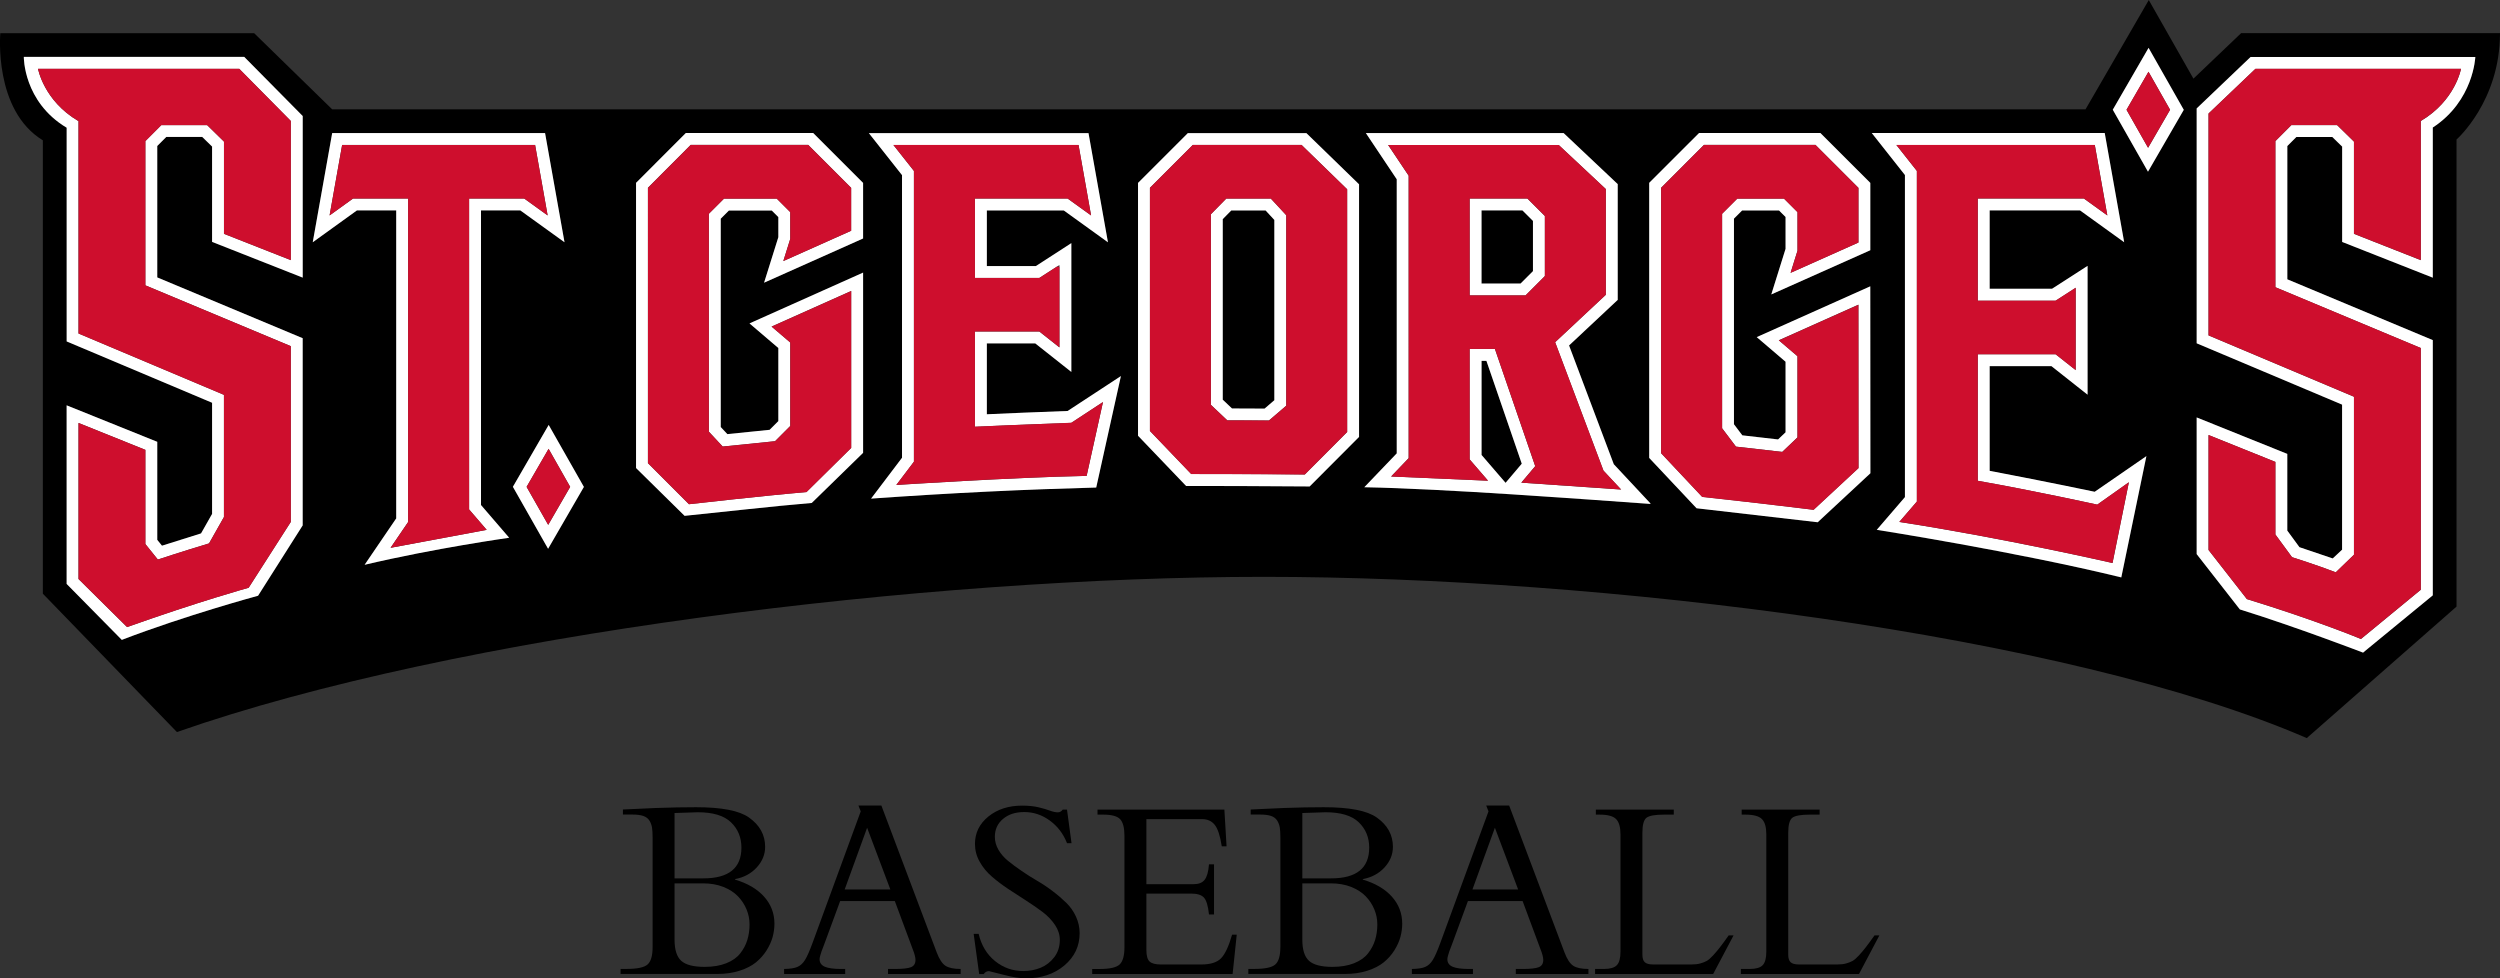 <?xml version="1.0" encoding="UTF-8"?>
<svg id="Layer_2" data-name="Layer 2" xmlns="http://www.w3.org/2000/svg" viewBox="0 0 720 281.73">
  <rect x="0" y="0" width="720" height="281.73" fill="#333333" stroke="none"/>
  <defs>
    <style>
      .cls-1 {
        fill: #ce0e2d;
      }

      .cls-2 {
        fill: #fff;
      }
    </style>
  </defs>
  <g id="Layer_1-2" data-name="Layer 1">
    <g>
      <g>
        <path d="M187.95,272.81v-31.6c0-1.21-.06-2.18-.17-2.89-.12-.72-.37-1.39-.76-2.01-.4-.62-.99-1.06-1.79-1.33-.79-.26-1.84-.39-3.15-.39h-2.68v-1.45c.7-.02,2.28-.1,4.76-.22,2.47-.13,4.08-.2,4.83-.22,4.18-.15,8-.22,11.45-.22,7.41,0,12.5.99,15.27,2.97,3.09,2.19,4.65,5,4.65,8.44,0,2.2-.81,4.18-2.43,5.95-1.62,1.76-3.7,2.87-6.23,3.34v.15c3.59,1.06,6.39,2.71,8.37,4.92,1.98,2.22,2.97,4.81,2.97,7.79,0,1.27-.18,2.53-.52,3.81-.35,1.27-.93,2.56-1.75,3.87-.82,1.3-1.84,2.44-3.04,3.43-1.22.99-2.78,1.8-4.71,2.42-1.91.62-4.05.93-6.41.93h-27.88v-1.45h1.75c3.04,0,5.06-.42,6.02-1.28.96-.85,1.45-2.51,1.45-4.96M194.27,234.16v18.81h8.29c7.31,0,10.97-2.95,10.97-8.85,0-2.95-1.01-5.38-3.02-7.31-2-1.92-5.19-2.88-9.55-2.88-.67,0-2.9.07-6.69.22M194.27,254.41v16.21c0,2.9.64,4.93,1.93,6.1,1.29,1.16,3.54,1.74,6.73,1.74,2.4,0,4.48-.35,6.22-1.04,1.75-.7,3.1-1.64,4.03-2.84.95-1.2,1.63-2.49,2.05-3.87.42-1.38.64-2.86.64-4.44s-.29-2.96-.86-4.35c-.57-1.38-1.39-2.65-2.47-3.77-1.08-1.13-2.49-2.03-4.21-2.72-1.74-.68-3.68-1.02-5.84-1.02h-8.21Z"/>
        <path d="M257.72,259.51h-15.76l-4.39,11.93c-.07.22-.22.61-.44,1.17-.23.56-.4,1.03-.53,1.39-.11.37-.24.77-.37,1.21-.13.43-.19.78-.19,1.03,0,1.02.5,1.73,1.49,2.17.99.43,2.56.65,4.69.65h1.19v1.45h-17.59v-1.45c1.73-.03,3.03-.22,3.86-.6.85-.37,1.56-1.03,2.16-1.99.6-.95,1.33-2.61,2.19-4.96l13.86-37.84-.66-1.67h6.61l15.92,42.26c.74,1.96,1.58,3.25,2.52,3.87.95.62,2.4.93,4.39.93v1.45h-20.92v-1.45h1.96c2.26,0,3.81-.17,4.67-.52.86-.35,1.28-1.05,1.28-2.09,0-.72-.27-1.76-.81-3.12l-5.14-13.83ZM256.42,256.16l-6.69-17.77-6.46,17.77h13.15Z"/>
        <path d="M280.4,268.95h1.45c.79,3.33,2.37,5.94,4.74,7.85,2.37,1.91,5.08,2.86,8.12,2.86,1.79,0,3.45-.32,5-.95,1.55-.64,2.85-1.65,3.93-3.05,1.06-1.4,1.59-3.05,1.59-4.96,0-1.49-.45-2.91-1.36-4.27-.9-1.36-2.07-2.6-3.5-3.7-1.45-1.1-3.03-2.2-4.77-3.31-1.73-1.1-3.47-2.23-5.2-3.38-1.73-1.15-3.32-2.35-4.75-3.59-1.44-1.24-2.61-2.66-3.5-4.27-.91-1.61-1.36-3.32-1.36-5.13,0-3.17,1.29-5.8,3.86-7.89,2.58-2.09,5.82-3.14,9.71-3.14,1.84,0,3.42.16,4.75.48,1.34.32,2.43.65,3.29.97.86.32,1.62.48,2.29.48.52,0,.98-.26,1.38-.78h1.23l1.3,9.66h-1.3c-1.07-2.73-2.73-4.9-4.97-6.52-2.24-1.63-4.68-2.44-7.31-2.44s-4.57.66-6.14,1.97c-1.58,1.31-2.36,3.04-2.36,5.17,0,1.29.34,2.52,1.03,3.72.69,1.19,1.62,2.26,2.77,3.2,1.15.94,2.46,1.91,3.93,2.91,1.45,1.01,2.95,1.95,4.47,2.83,1.52.88,3.02,1.88,4.48,3,1.47,1.11,2.76,2.23,3.92,3.36,1.15,1.13,2.08,2.45,2.77,3.96.69,1.52,1.05,3.1,1.05,4.76,0,3.74-1.48,6.84-4.41,9.31-2.94,2.47-6.64,3.7-11.1,3.7-1.66,0-3.81-.35-6.47-1.04-2.66-.69-4.02-1.04-4.12-1.04-.64,0-1.15.28-1.53.85h-1.3l-1.59-11.56Z"/>
        <path d="M349.64,248.91v14.46h-1.45c-.27-2.55-.78-4.19-1.51-4.92-.72-.74-1.95-1.1-3.66-1.1h-12.86v16.25c0,1.66.31,2.77.94,3.33.62.56,1.68.84,3.19.84h11.71c2.6,0,4.48-.59,5.65-1.77,1.16-1.18,2.23-3.45,3.19-6.82h1.34l-1.19,11.34h-40.44v-1.45h2.12c2.95,0,4.88-.44,5.8-1.32.91-.88,1.37-2.52,1.37-4.93v-32.11c0-2.25-.4-3.83-1.2-4.74-.81-.9-2.44-1.36-4.89-1.36h-1.67v-1.45h36.54l.63,10.59h-1.38c-.47-3.05-1.15-5.12-2.04-6.21-.88-1.09-2.09-1.63-3.6-1.63h-16.07v18.73h13.64c1.42,0,2.46-.41,3.12-1.24.67-.83,1.1-2.32,1.27-4.48h1.45Z"/>
        <path d="M368.75,272.81v-31.6c0-1.21-.06-2.18-.17-2.89-.12-.72-.37-1.39-.76-2.01-.4-.62-.99-1.06-1.79-1.33-.79-.26-1.84-.39-3.15-.39h-2.68v-1.45c.7-.02,2.28-.1,4.76-.22,2.47-.13,4.08-.2,4.83-.22,4.18-.15,8-.22,11.45-.22,7.41,0,12.5.99,15.27,2.97,3.1,2.19,4.65,5,4.65,8.44,0,2.2-.81,4.18-2.43,5.95-1.62,1.76-3.7,2.87-6.23,3.34v.15c3.59,1.06,6.39,2.71,8.37,4.92,1.98,2.22,2.97,4.81,2.97,7.79,0,1.27-.18,2.53-.52,3.81-.35,1.27-.93,2.56-1.75,3.87-.82,1.3-1.84,2.44-3.05,3.43-1.22.99-2.78,1.8-4.71,2.42-1.91.62-4.05.93-6.41.93h-27.88v-1.45h1.75c3.04,0,5.06-.42,6.02-1.28.96-.85,1.45-2.51,1.45-4.96M375.07,234.16v18.81h8.29c7.31,0,10.97-2.95,10.97-8.85,0-2.95-1.01-5.38-3.02-7.31-2-1.92-5.19-2.88-9.55-2.88-.67,0-2.9.07-6.69.22M375.07,254.41v16.21c0,2.9.64,4.93,1.93,6.1,1.29,1.16,3.54,1.74,6.73,1.74,2.4,0,4.48-.35,6.22-1.04,1.75-.7,3.1-1.64,4.03-2.84.95-1.2,1.63-2.49,2.05-3.87.42-1.38.64-2.86.64-4.44s-.29-2.96-.86-4.35c-.57-1.38-1.39-2.65-2.47-3.77-1.08-1.13-2.49-2.03-4.21-2.72-1.74-.68-3.68-1.02-5.84-1.02h-8.21Z"/>
        <path d="M438.52,259.51h-15.76l-4.39,11.93c-.07.22-.22.61-.44,1.17-.23.56-.4,1.03-.53,1.39-.11.37-.24.77-.37,1.21-.13.43-.19.78-.19,1.03,0,1.02.5,1.73,1.49,2.17.99.43,2.56.65,4.69.65h1.19v1.45h-17.59v-1.45c1.73-.03,3.03-.22,3.86-.6.85-.37,1.56-1.03,2.16-1.99.6-.95,1.33-2.61,2.19-4.96l13.86-37.84-.66-1.67h6.61l15.92,42.26c.74,1.96,1.58,3.25,2.52,3.87.95.62,2.4.93,4.39.93v1.45h-20.92v-1.45h1.96c2.26,0,3.81-.17,4.67-.52.86-.35,1.28-1.05,1.28-2.09,0-.72-.27-1.76-.81-3.12l-5.14-13.83ZM437.22,256.16l-6.69-17.77-6.46,17.77h13.15Z"/>
        <path d="M499.26,269.4l-5.87,11.11h-34.01v-1.45h2.53c1.79,0,3.03-.36,3.73-1.08.71-.72,1.06-2.03,1.06-3.94v-33.71c0-2.11-.42-3.59-1.27-4.44-.84-.85-2.42-1.28-4.76-1.28h-1.07v-1.45h22.45v1.45h-2.83c-2.58,0-4.26.31-5.04.91-.78.61-1.17,2.05-1.17,4.33v35.09c0,1.02.22,1.74.68,2.17.46.43,1.24.65,2.32.65h11.23c.92,0,1.72-.09,2.41-.28.69-.19,1.31-.42,1.84-.71.53-.28,1.17-.83,1.9-1.63.73-.81,1.38-1.57,1.93-2.29.56-.72,1.41-1.87,2.54-3.46h1.38Z"/>
        <path d="M541.26,269.4l-5.87,11.11h-34.01v-1.45h2.53c1.79,0,3.03-.36,3.73-1.08.71-.72,1.06-2.03,1.06-3.94v-33.71c0-2.11-.42-3.59-1.27-4.44-.84-.85-2.42-1.28-4.76-1.28h-1.07v-1.45h22.45v1.45h-2.83c-2.58,0-4.26.31-5.04.91-.78.61-1.17,2.05-1.17,4.33v35.09c0,1.02.22,1.74.68,2.17.46.43,1.24.65,2.32.65h11.23c.92,0,1.72-.09,2.41-.28.69-.19,1.31-.42,1.84-.71.53-.28,1.17-.83,1.9-1.63.73-.81,1.38-1.57,1.93-2.29.56-.72,1.41-1.87,2.54-3.46h1.38Z"/>
      </g>
      <g>
        <path d="M645.44,9.55l-13.73,13.1-12.86-22.64-18.22,31.48H95.67l-22.47-21.93H.09s-1.99,22.18,12.25,30.85v130.57l38.61,39.85c80.72-28.28,216.31-44.7,313.02-44.7s231.09,16.45,300.38,46.44l43.13-37.87V40.18s12.52-10.97,12.52-30.63h-74.56ZM87.17,79.96l-26.1-10.29v-27.46l-2.82-2.76h-10.37l-2.59,2.6v37.84l41.88,17.52v53.91l-12.85,20.26s-20.87,5.65-39.24,12.71l-15.89-16.12v-51.43l26.1,10.51v28.23l1.35,1.68,11.26-3.54,3.17-5.61v-32.01l-41.88-17.66v-61.54C6.7,29.31,6.86,16.4,6.86,16.4h63.48l16.83,17.03v46.54ZM105.01,162.66l9.1-13.36V60.6h-11.33l-12.72,9.17,5.6-31.44h61.31l5.6,31.44-12.72-9.17h-11.33v84.85l8.11,9.42s-21.42,3.01-41.64,7.79M157.85,158.05l-10.14-17.85,10.31-17.82,10.14,17.85-10.31,17.82ZM233.79,144.86c-11.95,1-24.06,2.44-36.62,3.71l-13.99-13.77V52.66l14.34-14.35h36.68l14.38,14.37v15.99l-2.03.91-26.49,11.83,4.11-13.12v-5.78l-1.88-1.88h-12.36l-2.35,2.35v59.99l1.91,2.04c5.03-.52,9.95-1.01,12.17-1.24l2.51-2.51v-21.05l-8.3-7.08,32.71-14.63v51.91s-14.79,14.43-14.79,14.43ZM315.71,140.41c-20.32.53-41.46,1.53-64.84,3.19l8.91-11.76V50.41l-9.55-12.08h63.25l5.6,31.44-12.72-9.17h-22.16v16.02h14.12l10.22-6.6v37.1l-10.4-8.22h-13.94v20.42c5.2-.23,15.12-.66,23.27-.95l15.34-10.05-7.11,32.09ZM391.41,125.82l-14.23,14.27c-11.43-.11-30.19-.14-35.58-.14l-13.85-14.47V52.67l14.34-14.34h34.14l15.17,14.75v72.74ZM475.32,145.14c-19.32-1.36-59.01-4.36-82.4-4.81l9.34-9.75V51.63l-8.89-13.3h56.97l15.56,14.7v33.35l-14.01,13.11,12.88,34.21,10.55,11.29v.15ZM523.5,150.41l-34.89-4.03-13.64-14.5V52.66l14.36-14.36h34.94l14.38,14.37v19.39l-28.51,12.73,4.11-13.13v-9.17l-1.88-1.88h-10.63l-2.35,2.35v59.22l2.41,3.19c3.72.42,8.01.92,10.29,1.18l2.16-2.05v-20.33l-8.29-7.08,32.7-14.63.04,53.84-15.18,14.11ZM610.93,166.31c-30.44-7.44-70.42-13.7-70.42-13.7l8.11-9.42V50.42l-9.55-12.09h67.1l5.6,31.44-12.71-9.17h-26.03v22.57h17.98l10.23-6.59v37.1l-10.4-8.22h-17.8v30.18c17.64,3.36,30.24,6.03,30.24,6.03l14.89-10.27-7.23,34.93ZM618.62,49.45l-10.14-17.85,10.31-17.83,10.14,17.86-10.31,17.82ZM700.62,36.72v43.24l-26.1-10.29v-27.45l-2.83-2.76h-10.36l-2.59,2.6v38.38l41.88,17.52v73.51l-19.89,16.33-.17.17s-19.12-7.36-35.5-12.45l-12.43-15.93v-39.36l26.1,10.5v22.09l3.5,4.78c2.31.79,5.91,1.98,9.59,3.24l2.7-2.52v-41.78l-41.88-17.66V31.22l15.54-14.82h64.7s-.48,12.64-12.26,20.32"/>
        <polygon points="426.68 60.61 426.68 81.65 437.93 81.65 441.49 78.09 441.49 63.63 438.46 60.6 426.68 60.61"/>
        <polygon points="426.68 103.92 426.68 131.02 431.15 136.21 433.6 139.05 435.52 136.78 438.27 133.54 428.08 103.92 426.68 103.92"/>
        <path d="M354.61,60.61l-2.46,2.5v52l2.66,2.52c1.91,0,5.59,0,9.39.04l2.8-2.41v-51.93l-2.52-2.73h-9.88Z"/>
        <path class="cls-2" d="M215.86,93.15l8.3,7.08v21.05l-2.51,2.51c-2.22.22-7.14.71-12.17,1.24l-1.91-2.04v-60l2.35-2.35h12.36l1.88,1.88v5.79l-4.11,13.11,26.49-11.83,2.03-.91v-16l-14.37-14.37h-36.69l-14.33,14.35v82.13l13.98,13.77c12.56-1.27,24.67-2.7,36.62-3.71l14.79-14.43v-51.91s-32.71,14.63-32.71,14.63ZM232.26,141.72c-12.15,1.02-33.84,3.49-33.84,3.49l-11.82-11.83V54.08l12.32-12.35h33.84l12.37,12.37v12.35l-19.54,8.73,2-6.37v-7.72l-3.89-3.89h-15.19l-4.36,4.36v62.76l3.98,4.28c7.33-.77,15.08-1.54,15.08-1.54l4.38-4.38v-24.04l-5.38-4.59,22.93-10.26v45.2s-12.88,12.72-12.88,12.72Z"/>
        <path class="cls-2" d="M505.95,97.1l8.29,7.08v20.33l-2.16,2.05c-2.27-.26-6.57-.76-10.29-1.18l-2.41-3.19v-59.22l2.35-2.35h10.63l1.88,1.88v9.17l-4.11,13.13,28.52-12.73v-19.39l-14.38-14.37h-34.94l-14.36,14.35v79.22l13.64,14.5,34.88,4.03,15.18-14.11-.03-53.84-32.7,14.63ZM522.34,146.82s-16.64-2.05-32.1-3.71l-11.84-12.59V54.08l12.34-12.35h32.11l12.38,12.37v15.74l-19.55,8.73,2-6.37v-11.11l-3.89-3.89h-13.46l-4.36,4.36v61.78l3.98,5.28c5.52.61,13.34,1.52,13.34,1.52l4.38-4.17v-23.38l-5.38-4.59,22.93-10.26.03,47.06-12.92,12Z"/>
        <path class="cls-2" d="M353.17,57.18l-4.44,4.52v54.88l4.73,4.48s6.08-.01,12,.04l4.98-4.26v-54.86l-4.45-4.81h-12.81ZM367.01,115.27l-2.81,2.41c-3.79-.03-7.47-.04-9.38-.04l-2.67-2.53v-52l2.46-2.5h9.88l2.52,2.73v51.93Z"/>
        <path class="cls-2" d="M342.1,38.34l-14.35,14.34v72.81l13.85,14.47c5.38,0,24.15.02,35.58.14l14.23-14.27V53.08l-15.17-14.74h-34.14ZM387.99,124.4l-12.21,12.25c-14.47-.15-32.71-.13-32.71-.13l-11.89-12.41V54.09l12.34-12.34h31.33l13.13,12.77v69.87Z"/>
        <path class="cls-2" d="M451.89,99.49l14.01-13.12v-33.35l-15.57-14.69h-56.96l8.89,13.3v78.94l-9.34,9.75c23.4.45,63.09,3.44,82.4,4.81v-.15l-10.55-11.29-12.88-34.2ZM433.6,139.05l-2.44-2.83-4.47-5.19v-27.1h1.4l10.18,29.62-2.74,3.24-1.93,2.27ZM438.14,138.99l4-4.73-11.61-33.77h-7.28v31.81l5.3,6.14-27.92-1.21,5.06-5.28V50.59l-5.91-8.83h49.13l13.56,12.69v30.45l-14.6,13.66,13.92,36.98,5.08,5.45-28.74-1.98Z"/>
        <path class="cls-2" d="M423.26,57.18v27.89h16.1c.79-.79,5.56-5.56,5.56-5.56v-17.3l-5.03-5.03h-16.63ZM441.49,78.09l-3.56,3.56h-11.25v-21.05h11.78s3.03,3.02,3.03,3.02v14.46Z"/>
        <path class="cls-2" d="M284.21,119.31v-20.42h13.94l10.4,8.23v-37.1l-10.22,6.61h-14.12v-16.02h22.16l12.72,9.17-5.6-31.44h-63.26l9.55,12.09v81.41l-8.91,11.76c23.38-1.66,44.53-2.65,64.84-3.19l7.11-32.1-15.34,10.05c-8.15.29-18.07.71-23.27.95M317.66,115.79l-4.71,21.27c-21.62.43-54.81,2.62-54.81,2.62l5.07-6.7V49.23l-5.91-7.47h53.32l3.61,20.29-6.76-4.87h-26.69v22.87h18.55l5.78-3.73v23.73l-5.78-4.57h-18.56v27.43s15.99-.73,27.76-1.13l9.12-5.98Z"/>
        <path class="cls-2" d="M573.02,135.62v-30.17h17.8l10.4,8.22v-37.1l-10.23,6.59h-17.97v-22.57h26.02l12.72,9.17-5.6-31.45h-67.09l9.55,12.09v92.77l-8.11,9.42s39.99,6.26,70.42,13.7l7.23-34.93-14.89,10.27s-12.61-2.67-30.24-6.03M613.12,138.89l-4.71,23.26s-31.75-7.28-61.41-11.82l5.06-5.87V49.23l-5.9-7.47h57.15l3.61,20.29-6.76-4.87h-30.56v29.43h22.41l5.79-3.73v23.72l-5.78-4.57h-22.42v36.44c16.78,2.97,34.41,6.87,34.41,6.87l9.11-6.45Z"/>
        <path class="cls-2" d="M138.53,60.6h11.33l12.72,9.17-5.6-31.44h-61.31l-5.6,31.44,12.72-9.17h11.32v88.7l-9.1,13.36c20.21-4.78,41.63-7.79,41.63-7.79l-8.11-9.42V60.6ZM140.16,152.59l-27.68,5.18,5.06-7.43V57.17h-15.86l-6.76,4.87,3.61-20.29h55.58l3.61,20.29-6.76-4.87h-15.86v89.55l5.06,5.88Z"/>
        <path class="cls-2" d="M648.18,16.4l-15.54,14.83v67.64l41.88,17.66v41.78l-2.69,2.52c-3.68-1.26-7.28-2.45-9.59-3.24l-3.5-4.78v-22.09l-26.1-10.5v39.36l12.44,15.93c16.37,5.09,35.5,12.45,35.5,12.45l.17-.17,19.89-16.33v-73.51l-41.89-17.51v-38.38l2.59-2.6h10.37l2.83,2.76v27.46l26.1,10.29v-43.24c11.78-7.68,12.25-20.32,12.25-20.32h-64.7ZM697.19,34.84v40.09l-19.25-7.58v-26.56l-4.85-4.75h-13.18l-4.6,4.61v42.08l41.88,17.51v69.61l-17.24,14.18s-12.78-5.33-32.85-11.49l-11.04-14.14v-33.11l19.25,7.74v20.91l4.79,6.53s7.3,2.31,12.6,4.36l5.24-5.06v-45.51l-41.88-17.66v-63.9l13.49-12.86h59.22s-1.66,9.17-11.58,15.01"/>
        <path class="cls-2" d="M608.48,31.6l10.14,17.85,10.31-17.82-10.14-17.85-10.31,17.82ZM618.65,42.56l-6.21-10.94,6.33-10.95,6.21,10.95-6.33,10.94Z"/>
        <path class="cls-2" d="M6.86,16.4s-.16,12.9,12.34,20.38v61.55l41.88,17.66v32.02l-3.18,5.61-11.25,3.54-1.36-1.68v-28.24l-26.1-10.51v51.43l15.89,16.12c18.37-7.06,39.24-12.71,39.24-12.71l12.85-20.26v-53.91l-41.88-17.51v-37.85l2.59-2.6h10.37l2.83,2.76v27.46l26.1,10.29v-46.54l-16.84-17.03H6.86ZM83.75,74.92l-19.25-7.58v-26.56l-4.85-4.75h-13.19l-4.6,4.61v41.54l41.88,17.51v50.62l-12.14,18.96s-14.21,3.91-35.01,11.32l-13.98-13.84v-44.94l19.25,7.75v27.12l3.59,4.47s7.17-2.37,14.75-4.65l4.29-7.59v-35.2l-41.88-17.66v-61.24l-.08.03c-9.93-5.84-11.58-15.01-11.58-15.01h57.95l14.84,15.01v40.09Z"/>
        <path class="cls-2" d="M147.71,140.2l10.14,17.85,10.31-17.82-10.14-17.85-10.31,17.82ZM157.88,151.16l-6.22-10.94,6.34-10.95,6.21,10.95-6.33,10.94Z"/>
        <path class="cls-1" d="M222.22,94.06l5.38,4.59v24.05l-4.38,4.38s-7.75.76-15.08,1.53l-3.99-4.28v-62.76l4.36-4.36h15.19l3.89,3.89v7.72l-1.99,6.37,19.54-8.73v-12.35l-12.37-12.37h-33.84l-12.32,12.35v79.3l11.82,11.83s21.68-2.48,33.84-3.5l12.88-12.71v-45.2s-22.93,10.25-22.93,10.25Z"/>
        <path class="cls-1" d="M512.3,98.01l5.38,4.59v23.39l-4.38,4.17s-7.82-.91-13.34-1.52l-3.99-5.28v-61.78l4.36-4.36h13.46l3.89,3.89v11.11l-1.99,6.37,19.54-8.73v-15.75l-12.37-12.37h-32.11l-12.35,12.35v76.44l11.84,12.59c15.45,1.66,32.09,3.71,32.09,3.71l12.92-12-.03-47.05-22.93,10.25Z"/>
        <path class="cls-1" d="M343.52,41.76l-12.34,12.34v70.02l11.89,12.41s18.24-.02,32.71.13l12.21-12.25V54.52l-13.14-12.77h-31.33ZM370.44,116.85l-4.98,4.26c-5.92-.06-12-.04-12-.04l-4.73-4.48v-54.88l4.44-4.52h12.82l4.45,4.8v54.87Z"/>
        <path class="cls-1" d="M447.88,98.55l14.6-13.66v-30.44l-13.56-12.69h-49.13l5.91,8.84v81.36l-5.06,5.28,27.92,1.21-5.3-6.14v-31.81h7.28l11.61,33.77-4,4.73,28.74,1.98-5.08-5.44-13.92-36.98ZM444.92,79.51s-4.77,4.77-5.56,5.56h-16.1v-27.9h16.63s5.03,5.03,5.03,5.03v17.3Z"/>
        <path class="cls-1" d="M280.78,122.9v-27.43h18.56l5.78,4.57v-23.24c-.27,0-.53.02-.8.02l.8-.51-5.78,3.73h-18.56v-22.87h26.69l6.76,4.87-3.61-20.29h-53.31l5.9,7.47v83.75l-5.07,6.69s33.19-2.18,54.81-2.61l4.71-21.27-9.11,5.97c-11.78.41-27.77,1.14-27.77,1.14"/>
        <path class="cls-1" d="M569.59,138.46v-36.44h22.41l5.79,4.57v-23.73l-5.79,3.73h-22.41v-29.43h30.55l6.76,4.87-3.61-20.29h-57.14l5.9,7.47v95.24l-5.06,5.87c29.66,4.54,61.41,11.82,61.41,11.82l4.71-23.26-9.11,6.45s-17.63-3.9-34.41-6.87"/>
        <polygon class="cls-1" points="150.97 57.17 157.72 62.05 154.11 41.76 98.54 41.76 94.92 62.05 101.68 57.17 117.54 57.17 117.54 150.35 112.48 157.77 140.17 152.6 135.11 146.72 135.11 57.17 150.97 57.17"/>
        <path class="cls-1" d="M649.55,19.83l-13.49,12.86v63.9l41.88,17.66v45.51l-5.24,5.06c-5.3-2.05-12.6-4.36-12.6-4.36l-4.79-6.53v-20.9l-19.25-7.75v33.11l11.04,14.14c20.08,6.16,32.85,11.49,32.85,11.49l17.24-14.19v-69.61l-41.88-17.51v-42.08l4.6-4.61h13.18l4.85,4.75v26.56l19.25,7.58v-40.09c9.93-5.83,11.58-15.01,11.58-15.01h-59.22Z"/>
        <polygon class="cls-1" points="612.43 31.61 618.64 42.56 624.98 31.61 618.76 20.66 612.43 31.61"/>
        <path class="cls-1" d="M10.96,19.83s1.66,9.17,11.58,15.01l.08-.03v61.25l41.88,17.66v35.19l-4.29,7.59c-7.58,2.28-14.75,4.65-14.75,4.65l-3.59-4.47v-27.12l-19.25-7.74v44.94l13.98,13.84c20.8-7.4,35.01-11.32,35.01-11.32l12.14-18.96v-50.63l-41.88-17.51v-41.54l4.6-4.61h13.19l4.85,4.75v26.56l19.25,7.58v-40.09l-14.84-15.01H10.96Z"/>
        <polygon class="cls-1" points="151.66 140.21 157.88 151.16 164.2 140.21 157.99 129.26 151.66 140.21"/>
      </g>
    </g>
  </g>
</svg>